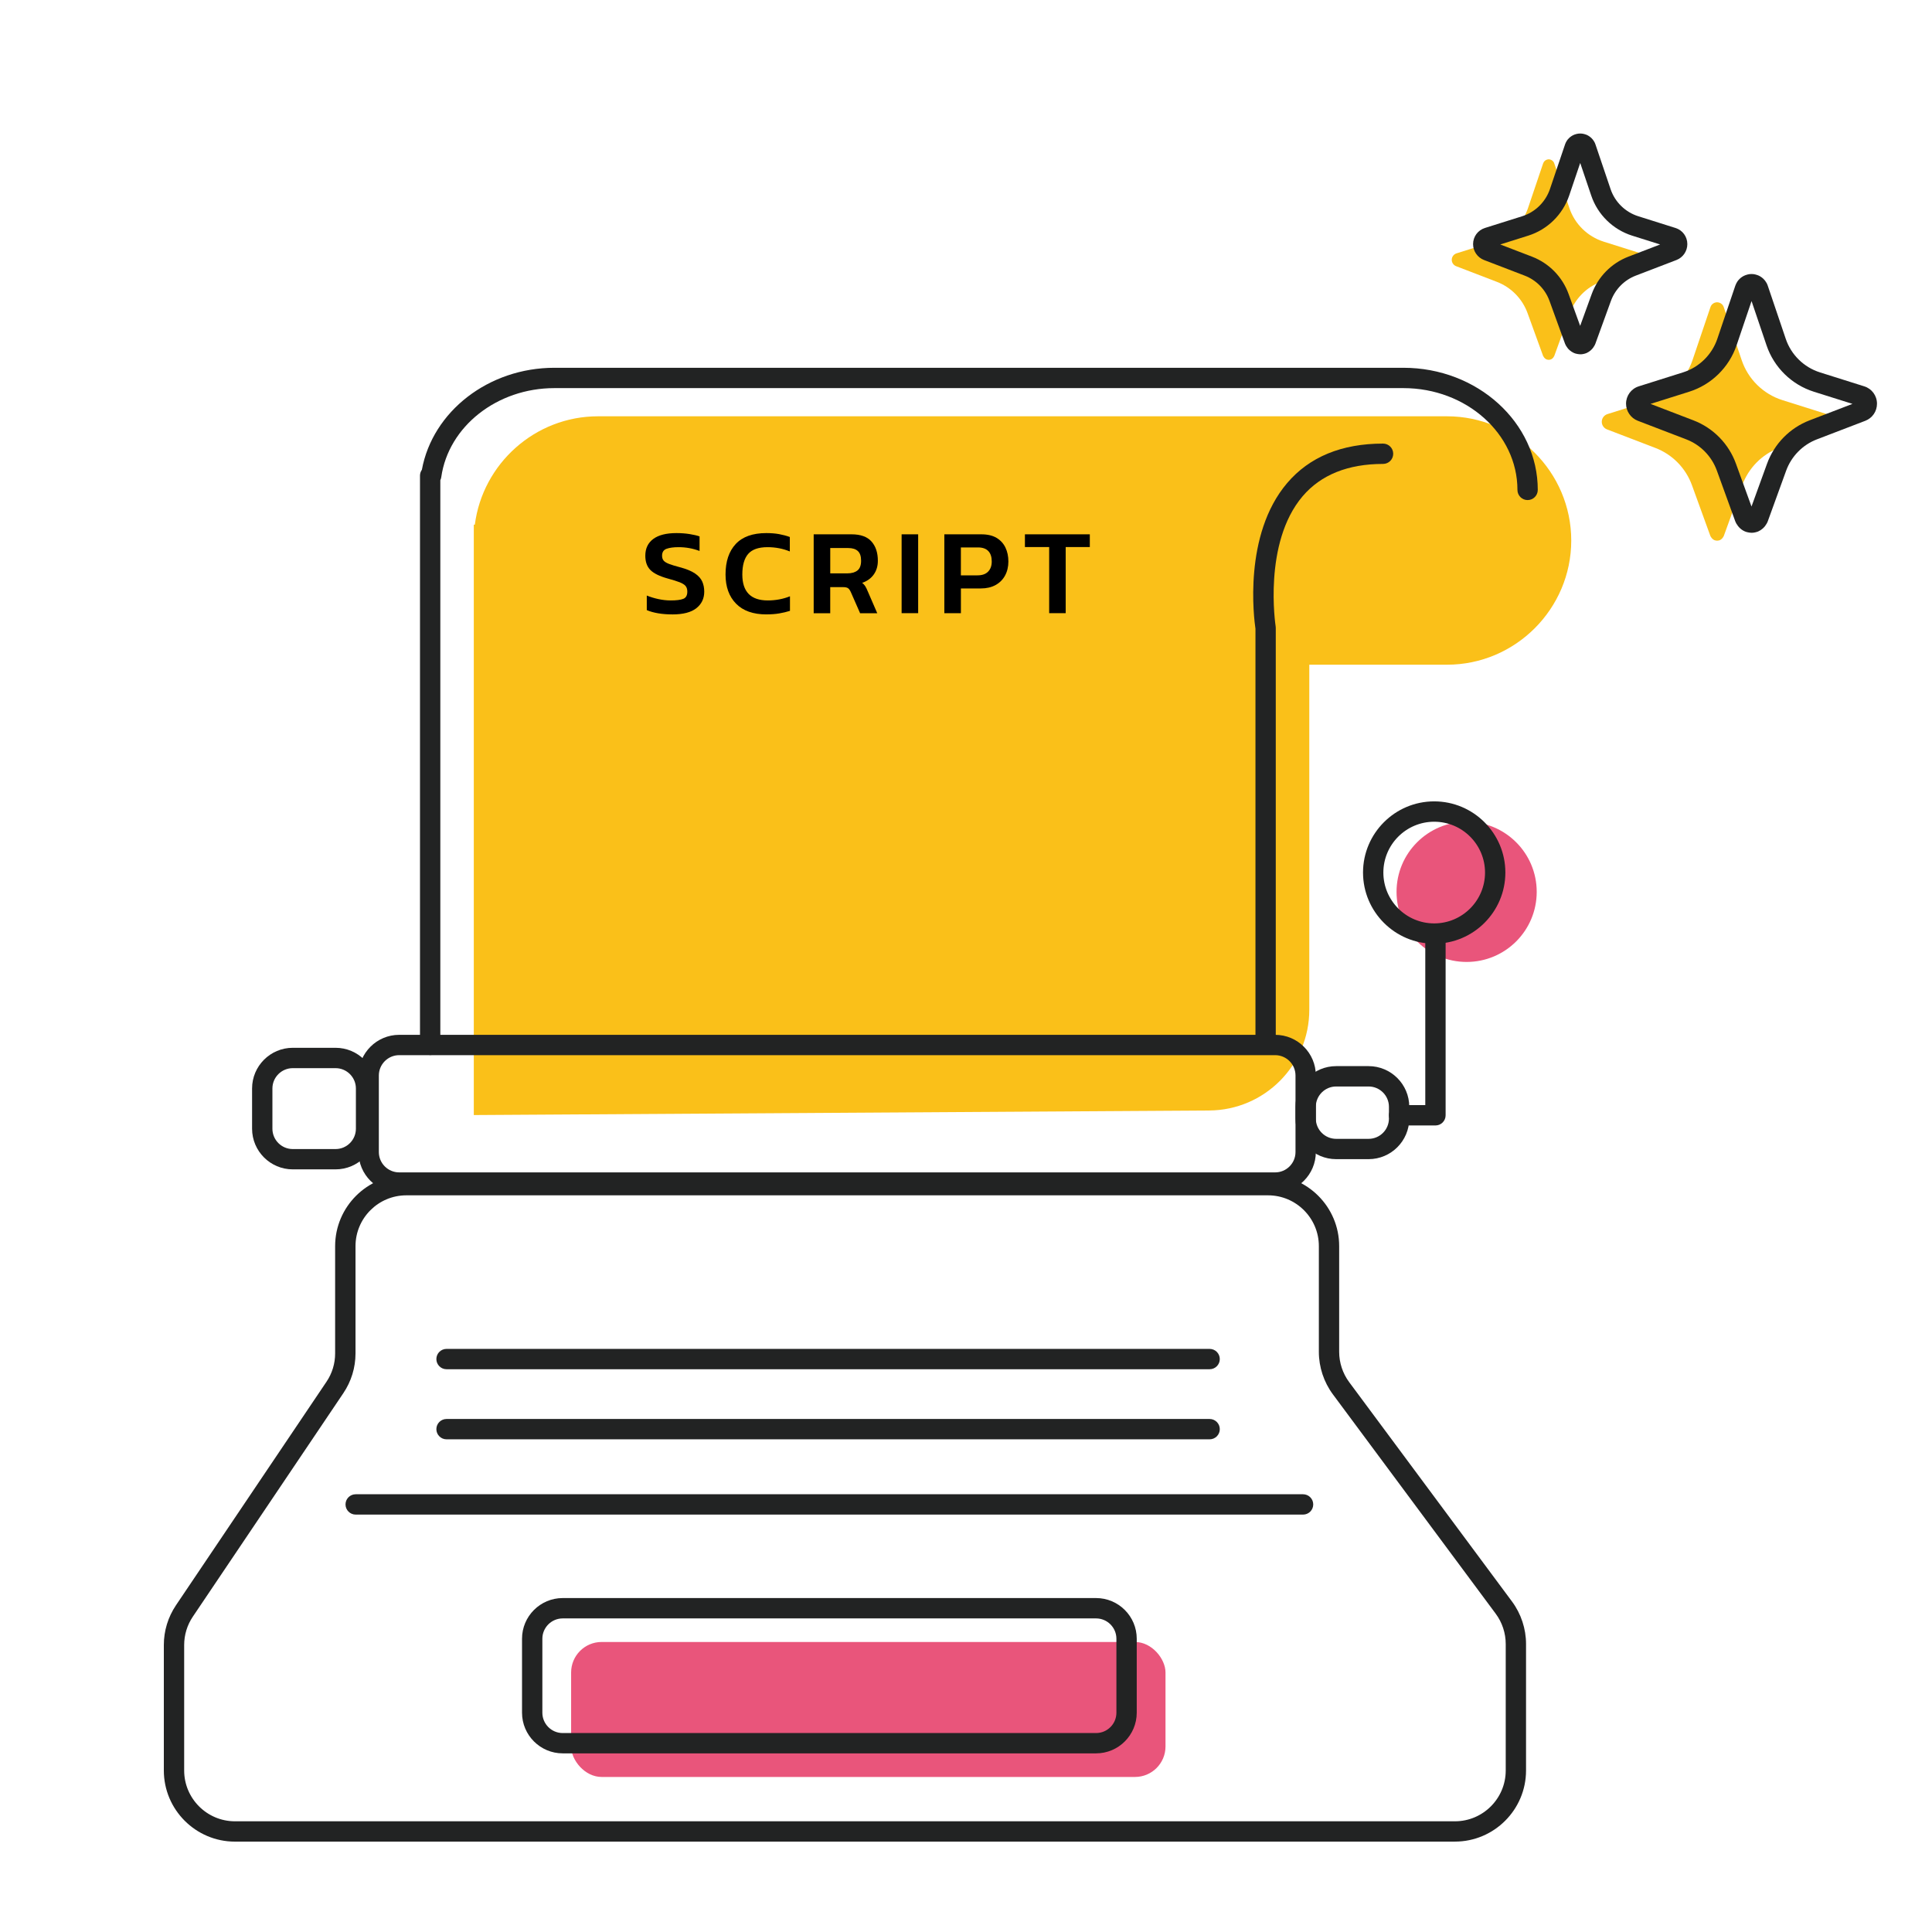 <?xml version="1.0" encoding="UTF-8"?><svg id="Capa_1" xmlns="http://www.w3.org/2000/svg" viewBox="0 0 800 800"><defs><style>.cls-1{fill:#e9557b;}.cls-2{fill:#222323;}.cls-3{fill:#fac019;}</style></defs><rect class="cls-1" x="236.49" y="679.91" width="246.12" height="55.89" rx="12.63" ry="12.63"/><circle class="cls-1" cx="607.3" cy="369.3" r="29.02"/><path class="cls-3" d="M542.15,418.13v-142.89h57.04c28.28,0,51.43-23.14,51.43-51.43h0c0-28.28-23.14-51.43-51.43-51.43H247.61c-26.07,0-47.75,19.66-50.99,44.88h-.43v6.55h0v237.91l304.51-1.89c22.93-.14,41.45-18.77,41.45-41.7Z"/><path class="cls-2" d="M524.07,435.85c-2.32,0-4.21-1.88-4.21-4.21v-171.29c-.61-4.11-5.14-38.87,13.12-60.32,9.23-10.85,22.59-16.35,39.71-16.35,2.32,0,4.21,1.88,4.21,4.21s-1.88,4.21-4.21,4.21c-14.52,0-25.72,4.5-33.28,13.36-16.5,19.35-11.24,53.55-11.19,53.9.03.22.05.45.05.67v171.62c0,2.32-1.88,4.21-4.21,4.21Z"/><path class="cls-2" d="M178.12,436.86c-2.32,0-4.21-1.88-4.21-4.21v-235.69c0-.91.29-1.75.78-2.44,4.45-24.21,27.68-42.23,54.86-42.23h351.57c30.68,0,55.64,22.69,55.64,50.57,0,2.32-1.88,4.21-4.21,4.21s-4.21-1.88-4.21-4.21c0-23.24-21.18-42.15-47.22-42.15H229.54c-23.7,0-43.83,15.84-46.82,36.85-.06.45-.2.88-.39,1.27v233.83c0,2.32-1.88,4.21-4.21,4.21Z"/><path d="M278.37,254.41c-2.1,0-4.05-.15-5.86-.46s-3.37-.74-4.69-1.32v-6.03c1.49.61,3.09,1.1,4.82,1.47,1.72.37,3.41.56,5.07.56,2.37,0,4.11-.22,5.22-.66,1.12-.44,1.67-1.44,1.67-2.99,0-.98-.24-1.76-.71-2.33-.47-.57-1.29-1.09-2.46-1.55-1.17-.46-2.81-.97-4.94-1.55-3.41-.95-5.81-2.13-7.2-3.55-1.39-1.42-2.08-3.38-2.08-5.88,0-3.01,1.1-5.32,3.29-6.95,2.2-1.62,5.39-2.43,9.58-2.43,1.96,0,3.79.14,5.48.41,1.69.27,3.06.59,4.11.96v6.03c-2.77-1.05-5.66-1.57-8.67-1.57-2.13,0-3.8.23-5.02.68s-1.83,1.41-1.83,2.87c0,.84.22,1.52.66,2.03.44.51,1.19.96,2.26,1.37,1.06.41,2.56.86,4.49,1.37,2.67.71,4.73,1.56,6.19,2.54,1.45.98,2.46,2.1,3.02,3.35.56,1.25.84,2.65.84,4.21,0,2.84-1.08,5.12-3.25,6.84-2.16,1.72-5.49,2.59-9.99,2.59Z"/><path d="M317.36,254.41c-5.48,0-9.67-1.48-12.57-4.44-2.91-2.96-4.36-6.99-4.36-12.09,0-5.41,1.41-9.62,4.23-12.63,2.82-3.01,7.04-4.51,12.65-4.51,1.96,0,3.73.14,5.3.43,1.57.29,3.05.68,4.44,1.19v5.98c-2.87-1.18-5.95-1.77-9.23-1.77-3.72,0-6.39.93-8.01,2.79-1.62,1.86-2.43,4.7-2.43,8.52,0,7.17,3.51,10.75,10.55,10.75,1.59,0,3.16-.14,4.72-.43,1.55-.29,3.04-.72,4.46-1.29v6.03c-1.39.44-2.86.79-4.44,1.06-1.57.27-3.34.4-5.3.4Z"/><path d="M336.93,253.9v-32.65h15.67c3.75,0,6.51.99,8.26,2.97,1.76,1.98,2.64,4.64,2.64,7.99,0,2.2-.57,4.09-1.7,5.68-1.13,1.59-2.73,2.74-4.79,3.45.54.44.97.91,1.29,1.42.32.51.65,1.18.99,2.03l3.96,9.13h-7.1l-3.85-8.77c-.34-.74-.71-1.27-1.12-1.57s-1.08-.46-2.03-.46h-5.37v10.8h-6.85ZM343.78,237.42h7.05c1.79,0,3.19-.4,4.21-1.19,1.01-.79,1.52-2.14,1.52-4.03s-.44-3.16-1.32-4c-.88-.84-2.21-1.27-4-1.27h-7.45v10.5Z"/><path d="M373.34,253.9v-32.65h6.85v32.65h-6.85Z"/><path d="M391.03,253.9v-32.65h15.31c2.57,0,4.67.49,6.31,1.47,1.64.98,2.86,2.32,3.68,4.01.81,1.69,1.22,3.62,1.22,5.78s-.47,4.14-1.39,5.83c-.93,1.69-2.25,3-3.95,3.93-1.71.93-3.73,1.39-6.06,1.39h-8.26v10.24h-6.85ZM397.88,238.24h6.84c1.96,0,3.44-.51,4.44-1.55,1-1.03,1.5-2.43,1.5-4.18,0-1.89-.47-3.34-1.42-4.33-.95-1-2.37-1.5-4.26-1.5h-7.1v11.56Z"/><path d="M434.44,253.9v-27.38h-10.04v-5.27h26.87v5.27h-9.99v27.38h-6.84Z"/><path class="cls-2" d="M602.45,762.58H97.3c-16.24,0-29.46-13.22-29.46-29.46v-51.95c0-5.89,1.74-11.58,5.02-16.46l62.32-92.54c2.35-3.48,3.59-7.55,3.59-11.75v-44.44c.02-16.24,13.23-29.45,29.47-29.45h356.82c16.24,0,29.46,13.22,29.46,29.46v43.79c0,4.48,1.47,8.94,4.15,12.54l67.43,90.85c3.74,5.04,5.8,11.28,5.8,17.56v52.38c0,16.24-13.22,29.46-29.46,29.46ZM168.25,494.96c-11.6,0-21.04,9.44-21.04,21.03v44.44c-.01,5.88-1.75,11.57-5.04,16.45l-62.32,92.54c-2.35,3.48-3.59,7.55-3.59,11.75v51.95c0,11.6,9.44,21.04,21.04,21.04h505.15c11.6,0,21.04-9.44,21.04-21.04v-52.38c0-4.48-1.47-8.94-4.15-12.54l-67.43-90.85c-3.74-5.04-5.8-11.28-5.8-17.56v-43.79c0-11.6-9.44-21.04-21.04-21.04H168.25Z"/><path class="cls-2" d="M500.88,566.97H184.9c-2.32,0-4.21-1.88-4.21-4.21s1.88-4.21,4.21-4.21h315.98c2.32,0,4.21,1.88,4.21,4.21s-1.88,4.21-4.21,4.21Z"/><path class="cls-2" d="M500.88,595.99H184.9c-2.32,0-4.21-1.88-4.21-4.21s1.88-4.21,4.21-4.21h315.98c2.32,0,4.21,1.88,4.21,4.21s-1.88,4.21-4.21,4.21Z"/><path class="cls-2" d="M539.57,627.16H147.28c-2.32,0-4.21-1.88-4.21-4.21s1.88-4.21,4.21-4.21h392.29c2.32,0,4.21,1.88,4.21,4.21s-1.88,4.21-4.21,4.21Z"/><path class="cls-2" d="M453.86,726.03h-220.86c-9.28,0-16.84-7.55-16.84-16.84v-30.63c0-9.28,7.55-16.84,16.84-16.84h220.86c9.28,0,16.84,7.55,16.84,16.84v30.63c0,9.28-7.55,16.84-16.84,16.84ZM233,670.15c-4.64,0-8.42,3.78-8.42,8.42v30.63c0,4.64,3.78,8.42,8.42,8.42h220.86c4.64,0,8.42-3.78,8.42-8.42v-30.63c0-4.64-3.78-8.42-8.42-8.42h-220.86Z"/><path class="cls-2" d="M528.02,493.88H165.29c-9.28,0-16.84-7.55-16.84-16.84v-31.7c0-9.28,7.55-16.84,16.84-16.84h362.73c9.28,0,16.84,7.55,16.84,16.84v31.7c0,9.28-7.55,16.84-16.84,16.84ZM165.29,436.92c-4.64,0-8.42,3.78-8.42,8.42v31.7c0,4.64,3.78,8.42,8.42,8.42h362.73c4.64,0,8.42-3.78,8.42-8.42v-31.7c0-4.64-3.78-8.42-8.42-8.42H165.29Z"/><path class="cls-2" d="M138.95,484.21h-17.73c-9.28,0-16.84-7.55-16.84-16.84v-16.66c0-9.28,7.55-16.84,16.84-16.84h17.73c9.28,0,16.84,7.55,16.84,16.84v16.66c0,9.28-7.55,16.84-16.84,16.84ZM121.22,442.3c-4.64,0-8.42,3.78-8.42,8.42v16.66c0,4.64,3.78,8.42,8.42,8.42h17.73c4.64,0,8.42-3.78,8.42-8.42v-16.66c0-4.64-3.78-8.42-8.42-8.42h-17.73Z"/><path class="cls-2" d="M566.71,479.98h-13.44c-9.28,0-16.84-7.55-16.84-16.84v-4.84c0-9.28,7.55-16.84,16.84-16.84h13.44c9.28,0,16.84,7.55,16.84,16.84v4.84c0,9.28-7.55,16.84-16.84,16.84ZM553.27,449.89c-4.64,0-8.42,3.78-8.42,8.42v4.84c0,4.64,3.78,8.42,8.42,8.42h13.44c4.64,0,8.42-3.78,8.42-8.42v-4.84c0-4.64-3.78-8.42-8.42-8.42h-13.44Z"/><path class="cls-2" d="M594.39,466.03h-15.05c-2.32,0-4.21-1.88-4.21-4.21s1.88-4.21,4.21-4.21h10.84v-69.95c0-2.32,1.88-4.21,4.21-4.21s4.21,1.88,4.21,4.21v74.16c0,2.32-1.88,4.21-4.21,4.21Z"/><path class="cls-2" d="M593.87,390.77c-16.25,0-29.47-13.22-29.47-29.47s13.22-29.47,29.47-29.47,29.47,13.22,29.47,29.47-13.22,29.47-29.47,29.47ZM593.87,340.26c-11.61,0-21.05,9.44-21.05,21.05s9.44,21.05,21.05,21.05,21.05-9.44,21.05-21.05-9.44-21.05-21.05-21.05Z"/><path class="cls-3" d="M681.42,107.59c0,1.17-.71,2.22-1.8,2.64l-16.85,6.47c-5.93,2.28-10.58,7.02-12.76,13.01l-6.41,17.66c-.05.13-.15.23-.21.35-.05.1-.11.19-.17.28-.1.14-.21.26-.33.37-.2.18-.41.33-.66.44-.15.06-.31.11-.46.13-.15.04-.31.06-.46.06l-.5-.06c-.15-.02-.31-.08-.46-.13-.25-.11-.47-.27-.67-.45-.12-.11-.22-.23-.32-.36-.06-.08-.1-.16-.15-.24-.08-.13-.19-.24-.25-.39l-6.41-17.66c-2.16-5.99-6.81-10.73-12.74-13.01l-16.85-6.47c-1.09-.42-1.82-1.47-1.82-2.64,0-1.22.8-2.31,1.97-2.68l15.42-4.86c6.68-2.1,11.94-7.27,14.19-13.89l6.27-18.54c.08-.21.17-.4.29-.57.08-.11.15-.23.27-.33.23-.25.52-.44.86-.57.1-.04.21-.08.33-.1.17-.06.36-.08.55-.08s.38.02.55.08c.11.02.23.06.33.1.31.11.57.31.8.52.1.1.17.19.25.29.15.21.29.42.36.67l6.27,18.54c2.24,6.62,7.52,11.78,14.18,13.89l15.42,4.86c1.19.36,1.97,1.45,1.97,2.68Z"/><path class="cls-3" d="M758.77,174.65c0,1.39-.84,2.64-2.14,3.14l-20.05,7.69c-7.05,2.71-12.58,8.35-15.18,15.47l-7.62,21c-.05.16-.17.27-.25.41-.07.12-.13.23-.21.34-.12.16-.24.31-.4.44-.23.21-.49.39-.78.52-.18.07-.36.14-.55.16-.18.05-.36.07-.55.07l-.59-.07c-.18-.02-.36-.09-.55-.16-.3-.13-.56-.32-.8-.53-.15-.13-.26-.27-.39-.42-.07-.09-.12-.19-.18-.29-.1-.16-.23-.29-.29-.46l-7.62-21c-2.57-7.12-8.1-12.77-15.15-15.47l-20.05-7.69c-1.3-.5-2.16-1.75-2.16-3.14,0-1.46.96-2.75,2.34-3.19l18.34-5.78c7.94-2.5,14.2-8.65,16.88-16.52l7.46-22.05c.09-.25.2-.48.34-.68.09-.14.18-.27.32-.39.27-.3.61-.52,1.02-.68.11-.05.25-.09.39-.11.2-.07.43-.09.66-.09s.46.02.66.09c.14.02.27.07.39.11.36.14.68.36.96.61.11.11.2.23.3.34.18.25.34.5.43.8l7.46,22.05c2.66,7.87,8.94,14.02,16.86,16.52l18.34,5.78c1.41.43,2.34,1.73,2.34,3.19Z"/><path class="cls-2" d="M654.35,146.7c-.16,0-.32,0-.48-.03l-.5-.06c-.69-.09-1.19-.27-1.46-.38-.07-.02-.13-.05-.2-.08-.64-.28-1.24-.67-1.79-1.16-.39-.34-.66-.67-.86-.93-.15-.21-.27-.37-.36-.53-.17-.23-.44-.64-.65-1.2l-6.42-17.69c-1.75-4.85-5.5-8.67-10.29-10.51l-16.85-6.47c-2.71-1.04-4.52-3.68-4.52-6.57,0-3.09,1.98-5.78,4.93-6.7l15.41-4.85c5.36-1.69,9.65-5.89,11.48-11.23l6.27-18.53s.02-.07.03-.1c.19-.52.44-1.02.74-1.46.13-.2.39-.59.84-1.01.64-.64,1.4-1.13,2.26-1.47.27-.11.55-.2.84-.26.99-.26,2.15-.26,3.14,0,.29.07.58.16.87.27.7.26,1.43.72,2.1,1.33.04.04.09.08.13.12.22.22.39.43.57.64.04.05.08.1.11.15.29.39.69,1,.96,1.83l6.26,18.5c1.8,5.33,6.09,9.53,11.46,11.22l15.41,4.86c2.93.9,4.91,3.59,4.91,6.69,0,2.89-1.8,5.53-4.49,6.57l-16.86,6.47c-4.79,1.84-8.55,5.67-10.31,10.52l-6.41,17.65c-.17.51-.44.92-.6,1.15-.13.21-.24.39-.37.57-.24.31-.54.68-.97,1.05-.47.42-1.06.81-1.68,1.09-.08.03-.15.06-.23.09-.23.09-.62.23-1.13.33-.42.09-.84.13-1.27.13ZM660.12,143.24s-.03.05-.04.08c.01-.03.03-.05.04-.08ZM652.71,139.38s-.03.08-.05.13l.05-.13ZM621.22,101.23l13.13,5.04c7.08,2.72,12.62,8.37,15.19,15.51l4.77,13.15,4.78-13.16c2.6-7.14,8.14-12.79,15.21-15.5l13.13-5.04-11.62-3.66c-7.92-2.51-14.24-8.69-16.9-16.55l-4.58-13.54-4.58,13.54c-2.69,7.88-9.01,14.06-16.92,16.55l-11.61,3.66ZM691.24,102.43s.01,0,.02,0h-.02ZM617.42,102.43h0s0,0,0,0ZM652.61,62.38s0,0,0,0c0,0,0,0,0,0Z"/><path class="cls-2" d="M725.29,220.61c-.16,0-.32,0-.48-.03l-.59-.07c-.71-.09-1.23-.28-1.54-.4-.07-.03-.13-.05-.2-.08-.69-.3-1.34-.72-1.94-1.27-.38-.33-.68-.7-.9-.98-.15-.2-.28-.39-.39-.58-.18-.24-.47-.68-.69-1.27l-7.63-21.03c-2.16-5.98-6.79-10.71-12.71-12.98l-20.05-7.69c-2.91-1.12-4.86-3.96-4.86-7.07,0-3.32,2.13-6.22,5.3-7.2l18.33-5.78c6.62-2.09,11.92-7.27,14.16-13.86l7.46-22.04c.24-.66.51-1.19.83-1.67.15-.22.43-.64.88-1.07.68-.69,1.5-1.22,2.43-1.58.29-.11.59-.21.89-.28,1.06-.29,2.32-.29,3.37,0,.31.07.62.17.92.29.75.28,1.53.77,2.24,1.42.04.04.08.08.12.12.24.24.43.47.62.7.04.05.08.1.11.15.31.42.75,1.08,1.03,1.96l7.45,22.01c2.22,6.58,7.51,11.76,14.14,13.86l18.34,5.78c3.15.97,5.29,3.86,5.29,7.2,0,3.16-1.9,5.93-4.83,7.07l-20.06,7.69c-5.91,2.27-10.55,7-12.73,12.98l-7.62,21c-.19.54-.46.96-.63,1.2-.13.23-.27.44-.43.65-.21.27-.53.67-.98,1.07-.57.51-1.2.91-1.85,1.2-.07.03-.15.06-.22.09-.25.09-.68.25-1.22.35-.45.1-.9.14-1.35.14ZM724.08,212.99s-.02.07-.04.1l.04-.1ZM683.46,167.25l17.76,6.81c8.2,3.15,14.62,9.7,17.61,17.97l6.43,17.71,6.43-17.72c3.01-8.28,9.44-14.82,17.63-17.97l17.75-6.81-16-5.04c-9.18-2.9-16.5-10.07-19.58-19.19l-6.21-18.34-6.21,18.34c-3.11,9.13-10.44,16.3-19.61,19.19l-15.99,5.04ZM769.41,168s0,0,.01,0h-.01ZM681.12,167.99h0s0,0,0,0ZM723.97,120.87s0,0,0,0c0,0,0,0,0,0Z"/></svg>
